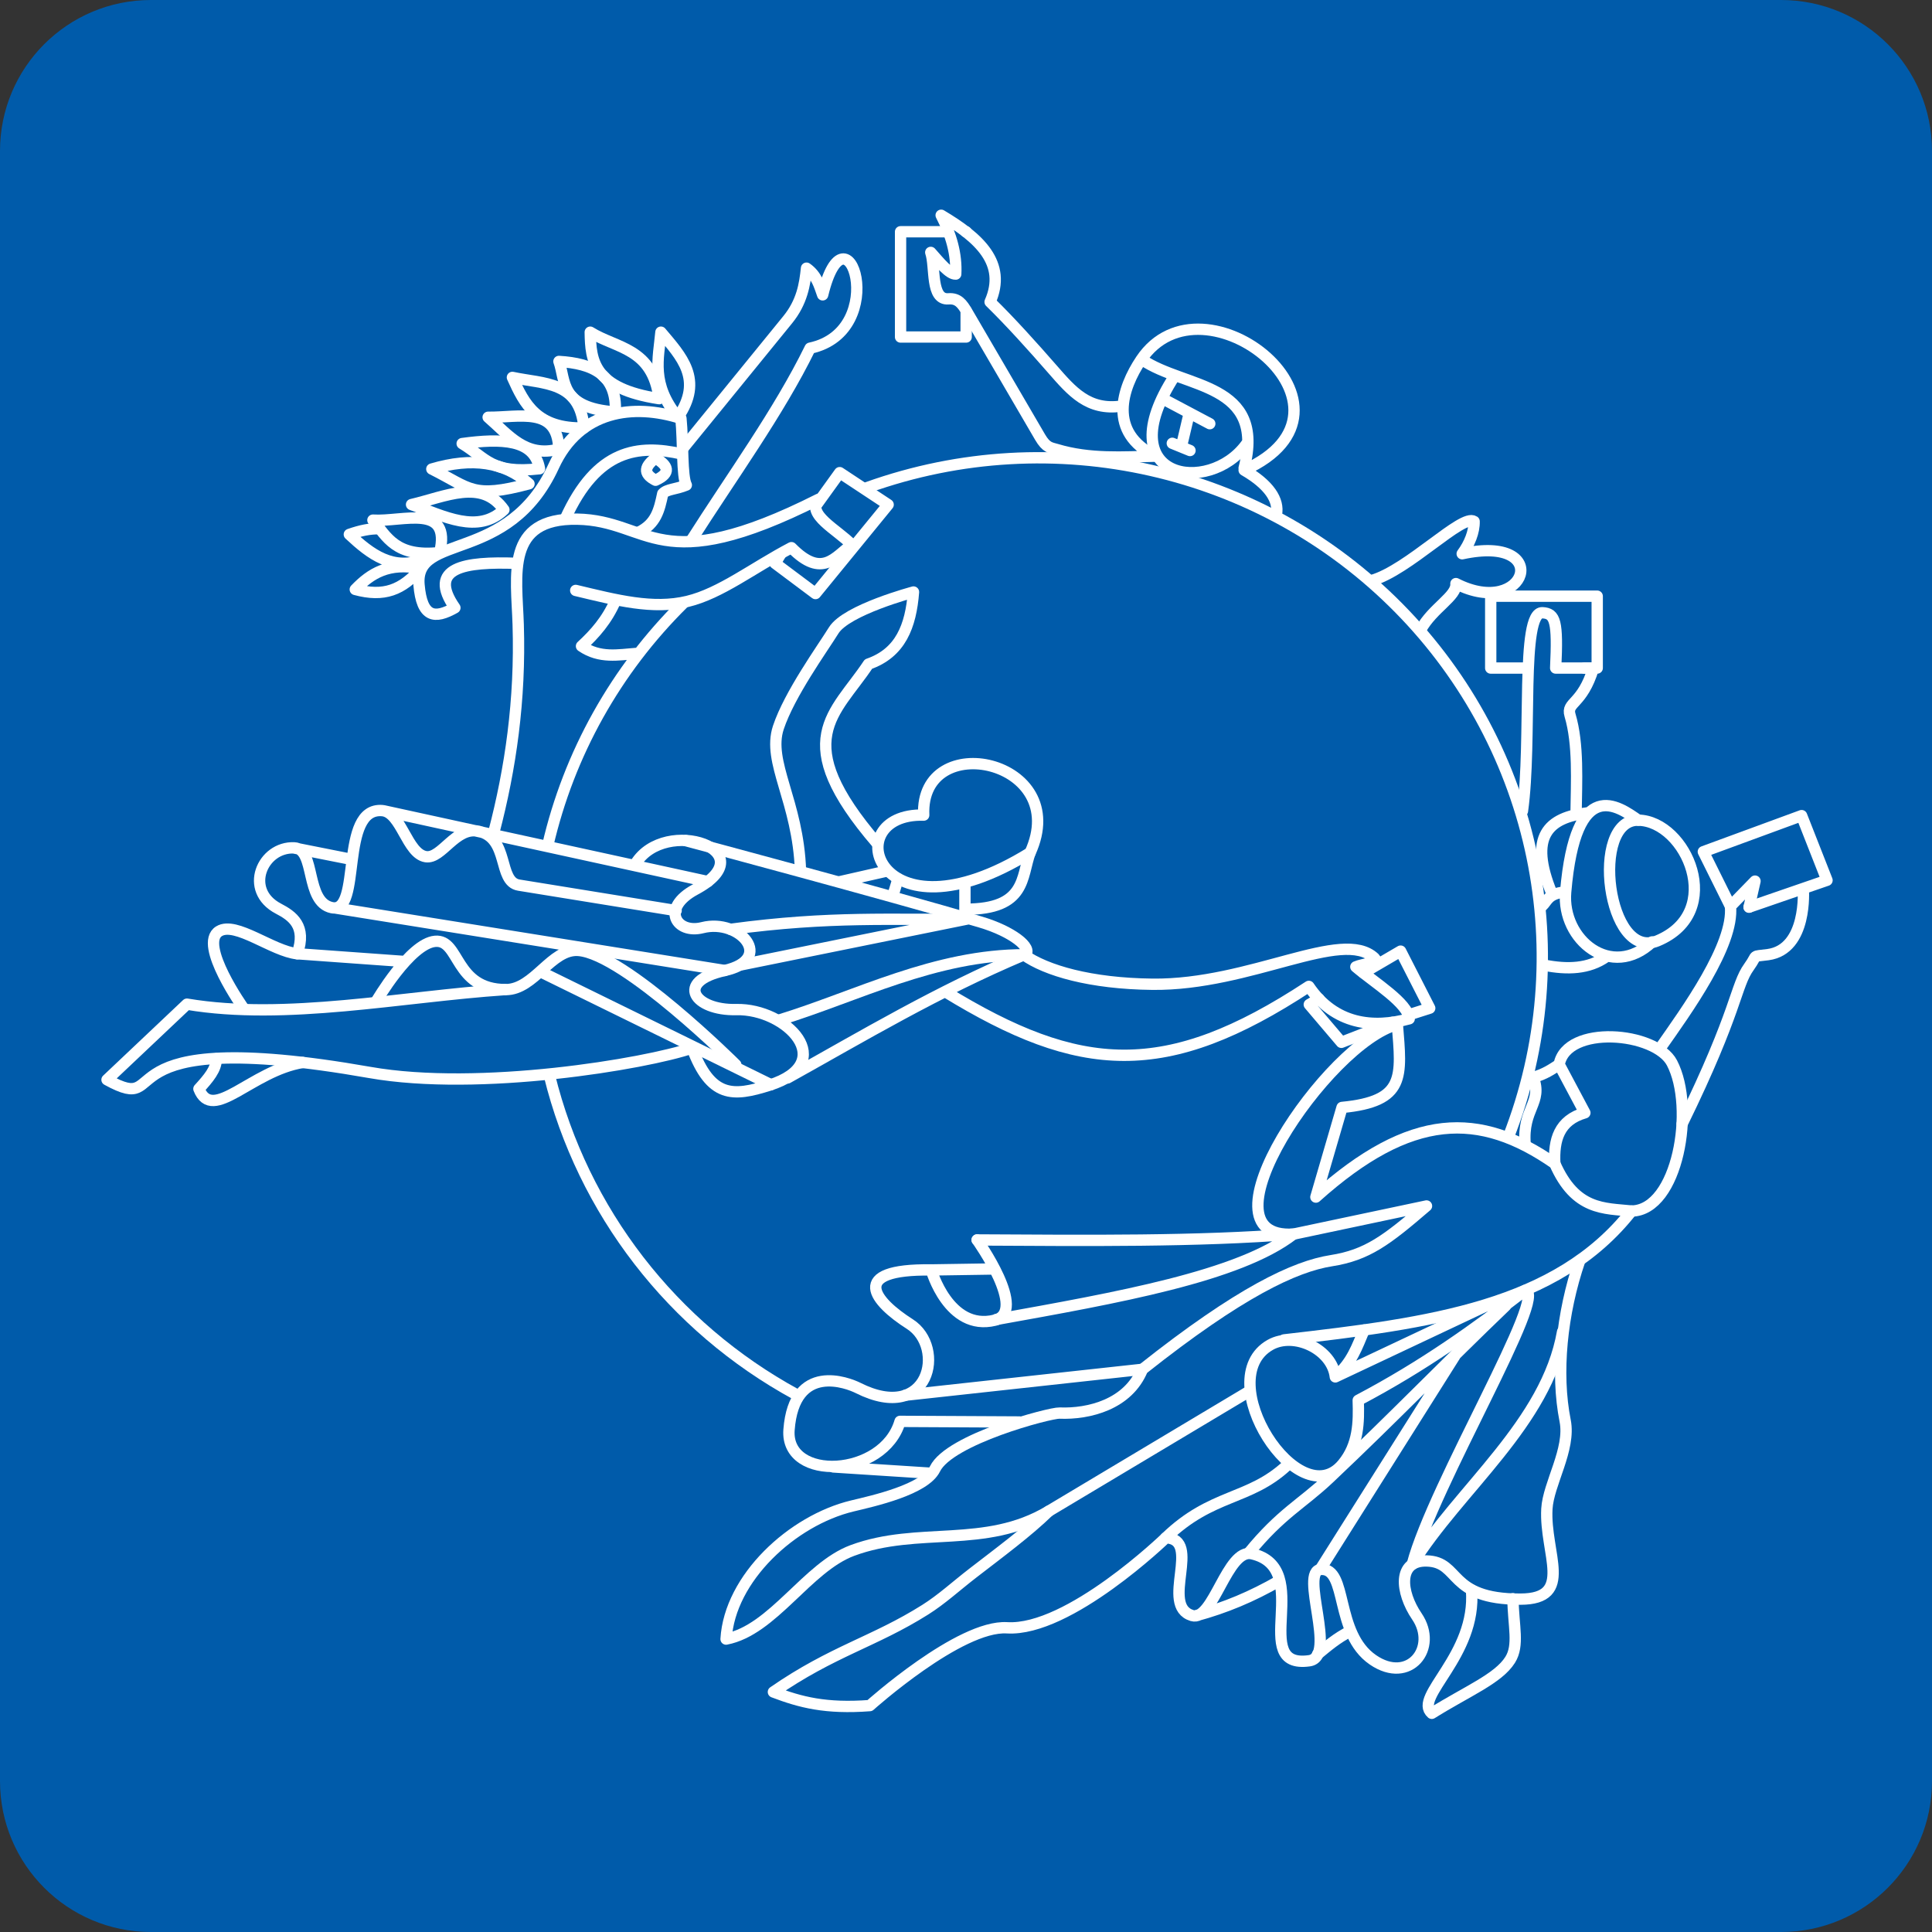 <svg width="512" height="512"  viewBox="0 0 512 512" xmlns="http://www.w3.org/2000/svg"><rect x="0" y="0" width="512" height="512" fill="#333333" stroke="none"/><g fill="none" fill-rule="evenodd"><path d="M512 472c0 22.1-17.9 40-40 40H40c-22.1 0-40-17.9-40-40V40C0 17.9 17.9 0 40 0h432c22.1 0 40 17.9 40 40v432z" fill="#005BAA"/><g stroke="#FFF" stroke-linecap="round" stroke-linejoin="round" stroke-width="3"><path d="M173.728 121.398c3.288 1.958 4.273 3.916 0 5.874-2.739-1.415-3.56-3.21 0-5.874zM179.656 110.588c6.914-10.022.85-16.185-4.505-22.559-.641 7.03-2.713 13.732 4.505 22.56z"/><path d="M174.677 105.653c-17.442-2.658-18.15-10.056-18.256-17.624 6.942 4.366 16.512 4.1 18.256 17.624z"/><path d="M163.06 109.178c.49-9.886-5.996-12.856-14.937-13.394 1.818 4.941.057 12.343 14.936 13.394z"/><path d="M154.76 113.407c-1.044-12.507-10.712-11.604-18.966-13.393 3.183 7.095 6.493 13.665 18.967 13.393z"/><path d="M148.083 119.01c-8.862 2.388-13.385-3.827-18.72-8.433 8.095.1 18.407-3.042 18.72 8.433z"/><path d="M122.48 117.554c10.343-1.415 19.137-1.224 20.498 6.67-12.78 1.444-14.103-2.814-20.499-6.67z"/><path d="M114.435 124.3c10.63-3.155 19.252-1.93 25.758 3.91-15.06 4.021-15.51 1.2-25.758-3.91z"/><path d="M109.065 133.712c8.647 3.125 17.6 7.913 24.474 1.376-5.84-8.334-15.572-3.446-24.474-1.376zM116.529 146.442c-11.688 1.275-13.986-4.172-17.705-8.602 7.969.504 20.832-4.59 17.705 8.602z"/><path d="M111.628 146.78c.39.642.578.645.909 1.382-8.395 3.287-14.298-1.249-19.961-6.537 3.094-1.074 5.408-1.521 7.815-1.505M94.153 156.21c4.079-4.228 8.792-7.254 17.365-5.542-4.916 5.72-9.8 7.602-17.365 5.542zM152.571 156.469c10.889 2.603 20.456 5.112 29.605 2.907 8.847-2.132 17.278-8.843 27.56-14.24 8.239 8.38 11.613 2.296 16.007-.755-3.85-4.029-12.228-8.058-8.766-12.087-42.783 21.566-44.512 5.634-64.025 5.288-19.126-.339-16.034 14.73-15.625 27.952.62 20.03-2.018 38.133-6.479 55.147"/><path d="M136.954 149.288c-13.927-.512-23.83 1.088-16.403 11.78-5.307 2.991-8.76 2.727-9.509-6.125-1.177-13.94 23.699-5.238 35.658-31.336 6.858-14.967 21.2-16.729 33.756-12.723.626 6.299.213 15.364 1.426 17.67-2.842 1.176-5.067 1.012-6.247 2.27-.925 4.444-1.812 8-6.352 10.218M180.693 120.308c-11.536-2.594-22.505-1.361-30.903 17.2M216.589 133.502l5.943-8.246 12.836 8.482-19.255 23.56-10.697-8.01 1.426-2.356"/><path d="M180.931 118.894l27.813-34.163c3.803-4.671 4.542-9.31 4.992-13.665 2.735 1.924 3.37 4.541 4.279 7.068 6.342-26.173 18.284 9.528-3.328 14.137-8.338 17.042-20.804 34.084-31.616 51.127M145.15 224.1c5.617-24.333 18.067-46.595 35.91-64.213M163.108 159.172c-2.234 5.162-5.484 8.814-9.005 12.061 4.868 3.333 9.735 2.285 14.603 1.93M244.794 216.01c-23.31-.621-12.61 35.224 28.205 9.967 11.275-24.728-29.242-33.168-28.205-9.967zM168.428 228.89c7.875-12.787 34.893-3.356 15.85 6.822-9.292 4.966-5.09 11.895 1.876 10.128 9.937-2.52 19.378 8.367 5.841 11.37-13.287 2.947-7.945 10.616 3.116 10.339 13.444-.326 27.366 14.154 8.772 20.047-9.722 3.081-15.507 3.358-20.474-9.854-12.263 4.2-56.368 11.584-85.402 6.474-73.739-12.979-51.729 11.758-69.645 1.93l21.186-20.032c26.176 4.39 56.875-2.015 84.256-3.861"/><path d="M181.742 222.781s53.496 14.3 78.119 21.572c8.372 2.472 13.885 6.855 11.854 8.667-24.015-.02-44.572 10.987-65.293 17.334"/><path d="M193.596 246.279c26.725-3.613 42.991-2.388 62.573-2.697l-59.852 12.134M208.717 285.666c20.161-11.228 39.53-22.85 62.626-32.623 5.868 4.157 17.607 7.62 34.08 7.795 26.084.282 50.307-14.972 58.84-6.929 1.323 1.245-3.301 1.54-4.952 2.31 5.037 4.295 13.8 9.584 14.148 13.77-9.581 2.641-19.769 1.51-26.603-8.584-37.976 24.956-60.686 23.257-96.31 1.43M255.716 233.943v8.938M255.867 240.944c16.184.044 14.747-8.55 17.134-15.046M236.628 237.37l1.353-4.47M222.65 233.645l12.475-2.83M212.14 230.78c-.628-18.472-8.927-28.764-5.864-37.983 2.944-8.858 11.639-20.864 14.66-25.737 3.382-5.457 21.15-10.17 21.15-10.17-.716 9.053-3.415 16.119-11.936 19.095-8.885 13.385-21.35 20.015 2.304 47.531M179.181 241.322l-41.683-6.756c-5.66-.917-2.409-12.56-10.748-14.29-6.042-1.254-9.698 7.4-13.894 6.755-5.004-.77-6.49-11.78-11.535-12.212-11.597-.991-5.265 27.411-13.37 25.723-7.192-1.497-4.196-15.586-9.962-15.85-8.466-.385-13.508 11.24-4.195 16.11 3.586 1.875 7.586 4.548 4.981 11.953-6.554-.677-16.29-8.667-20.71-5.977-5.62 3.421 6.554 20.527 6.554 20.527M77.737 224.685l15.464 3.07M88.727 240.613l103.332 16.583M101.665 214.866l85.916 18.76M143.544 257.667l60.758 29.793"/><path d="M194.993 282.154s-29.509-29.345-41.708-30.28c-7.168-.549-11.689 10.379-19.238 10.379-13.77 0-12.07-13.408-18.75-12.792-6.688.617-15.585 15.93-15.585 15.93M78.775 252.755l27.999 2.016M57.312 280.576c.061 2.736-2.097 5.249-4.598 7.984 3.593 9.149 13.917-4.804 27.517-6.999M373.36 268.943l5.533-1.768-7.715-15.117-9.833 5.748M349.543 264.705l-2.572 1.503 8.512 10.02 13.593-5.298M210.962 369.532c-32.786-17.862-56.502-48.543-65.37-84.566"/><path d="M258.953 328.597s13.618 19.113 4.656 21.279c-12.2 2.948-16.813-13.331-16.813-13.331-22.248-.308-15.071 8.376-5.68 14.35 9.634 6.128 5.267 26.49-13.72 16.926-2.642-1.33-16.926-6.964-18.297 11.09-1.055 13.892 25.12 12.635 29.42-2.231l31.654.162"/><path d="M340.302 355.083c38.876-4.464 72.18-8.813 92.086-34.149-7.232-.762-14.875-.114-20.345-12.563-19.953-13.896-38.1-13.747-63.323 8.867l6.933-23.757c16.926-1.619 15.76-8.134 14.66-21.99-18.478 4.797-53.919 57.164-27.536 55.564l35.261-7.46c-10.625 9.136-15.73 13.005-25.242 14.5-9.621 1.514-24.203 8.301-50.029 28.782-3.787 9.32-14.236 11.914-21.974 11.6-2.521-.103-29.174 6.913-33.016 14.796-2.682 5.502-16.443 8.508-21.92 9.824-15.831 3.802-32.476 19.063-33.44 35.274 12.439-2.39 21.484-19.035 33.487-23.485 17.43-6.463 35.198-.351 52.022-10.409l52.85-31.595"/><path d="M264.058 349.67c31.983-5.76 64.27-11.425 78.719-22.615-25.312 2.004-54.697 1.7-83.824 1.542M246.796 336.545l16.418-.253M240.016 369.735l62.751-6.858M220.825 388.756l25.94 1.672M394.198 345.878l-40.323 19.013c-.845-7.326-10.88-12.082-17.24-8.49-15.996 9.034 7.6 45.585 19.197 31.576 4.212-5.087 4.305-11.058 4.11-16.878 17.416-9.172 31.133-19.077 44.172-29.116 6.647.275-24.322 51.585-29.832 72.537 12.33-19.846 35.587-37.352 39.82-61.595M353.875 364.89c4.455-3.837 5.772-8.064 7.634-12.416"/><path d="M277.926 400.477c-5.497 5.382-13.301 11.148-20.05 16.36-4.688 3.622-8.278 6.976-12.677 9.75-13.529 8.528-24.577 10.953-40.24 21.803 7.17 2.724 13.835 4.489 25.549 3.61 0 0 23.819-21.376 36.363-20.618 16.393.991 42.08-23.858 42.08-23.858 9.811.355-1.678 17.995 6.948 20.611 5.638 1.71 9.288-17.862 15.86-16.376 16.805 3.8-1.078 30.65 15.216 28.358 7.573-1.066-2.814-23.861 3.11-24.208 7.199-.42 3.499 16.919 13.756 23.964 9.623 6.608 17.325-3.18 11.64-11.52-4.378-6.421-5.179-14.877 2.597-14.685 9.117.22 5.442 10.166 24.86 10.118 14.377-.034 6.348-12.102 7.001-23.919.369-6.654 6.349-15.781 4.843-23.34-2.52-12.65-.934-28.446 3.86-42.447M316.95 428.178c7.812-2.126 14.784-5.046 22.074-9.237"/><path d="M400.948 423.683c.108 7.296 1.685 12.32-.739 16.18-3.145 5.012-11.338 8.277-20.765 14.18-5.055-4.369 11.93-15.269 10.52-32.66M349.16 438.41c2.627-2.153 5.152-4.357 8.633-6.088M308.952 407.524c12.267-11.83 22.015-9.82 32.072-19.138M330.897 411.588c8.686-10.629 13.998-12.9 21.417-19.91 17.15-16.208 31.04-30.616 46.653-45.582M349.884 415.889l35.676-56.576M229.907 129.192c49.199-17.617 104.245-5.123 140.806 31.959 36.561 37.08 47.896 91.913 28.993 140.257M412.043 308.371c-.338-6.268 1.1-11.48 7.964-13.465l-6.815-12.802c1.944-10.657 25.562-8.722 29.897-.426 6.23 11.925 1.573 39.063-10.7 39.256M413.192 282.104c-1.942 1.254-3.75 2.552-6.871 3.417 2.605 6.815-2.928 8.179-2.14 17.72"/><path d="M439.95 277.787c6.977-9.936 19.655-27.42 18.635-37.606l6.51-6.676-1.571 6.898"/><path d="M458.585 240.18l-7.185-14.463 26.044-9.568 6.735 17.134-20.655 7.12M445.788 297.813c14.817-30.262 14.057-36.516 17.736-41.61 2.486-3.444.424-2.588 5.023-3.218 10.515-1.44 9.346-17.255 9.346-17.255M434.156 217.357c-12.876-.216-8.232 37.528 5.094 31.975 18.269-7.612 7.63-31.758-5.094-31.975z"/><path d="M434.156 217.357c-5.202-3.613-16.578-12.189-19.243 19.073-1.081 12.68 12.204 23.338 22.922 13.183M425.667 253.54c-4.625 3.265-10.285 3.45-16.414 2.243M414.347 236.43c-4.165.487-4.333 2.456-5.66 3.646M420.856 215.393c-10.669 1.252-15.82 6.223-9.622 21.317M417.673 215.724c.109-8.602.694-18.492-1.601-26.187-1.056-3.537 3.243-2.711 6.204-12.497H412.27c.58-12.39-.069-14.47-3.499-14.658-5.932-.327-2.686 33.882-5.308 52.548"/><path d="M404.663 177.04h-9.608v-19.045h28.222v19.045h-3.402"/><path d="M363.56 153.834c9.696-2.8 23.98-17.745 27.096-15.652.077 2.73-1.241 6.003-3.159 8.568 24.341-5.295 17.175 17.5-1.662 7.908.342 3.32-6.197 6.479-9.31 12.193M338.264 136.35c.749-3.83-1.947-7.931-8.553-11.76 35.888-16.193-10.88-53.782-27.316-29.261-5.052 7.536-8.97 19.261 3.862 25.563-8.737.217-17.474.858-26.212-1.771-1.622-.489-2.734-.403-4.414-3.282l-19.315-33.09c-1.327-2.273-2.429-3.753-4.966-3.555-4.814.375-3.376-8.451-4.69-12.306 2.407 2.709 4.92 5.834 6.621 5.743.266-5.196-1.187-10.392-3.863-15.588 10.031 5.96 17.505 12.68 12.969 22.971 5.418 5.287 11.39 11.94 16.514 17.81 5.163 5.916 9.491 11.025 18.251 9.81M302.67 95.329c11.31 7.72 32.914 5.93 27.04 28.714"/><path d="M256.04 82.36v6.952h-17.382V61.418h12.476M255.956 61.418h.084v.042M311.272 99.657c-17.776 27.498 9.12 31.707 18.99 18.096M308.74 105.994l11.865 6.29M315.087 109.823l-1.932 8.204M310.672 117.48l4.69 1.914"/></g></g></svg>